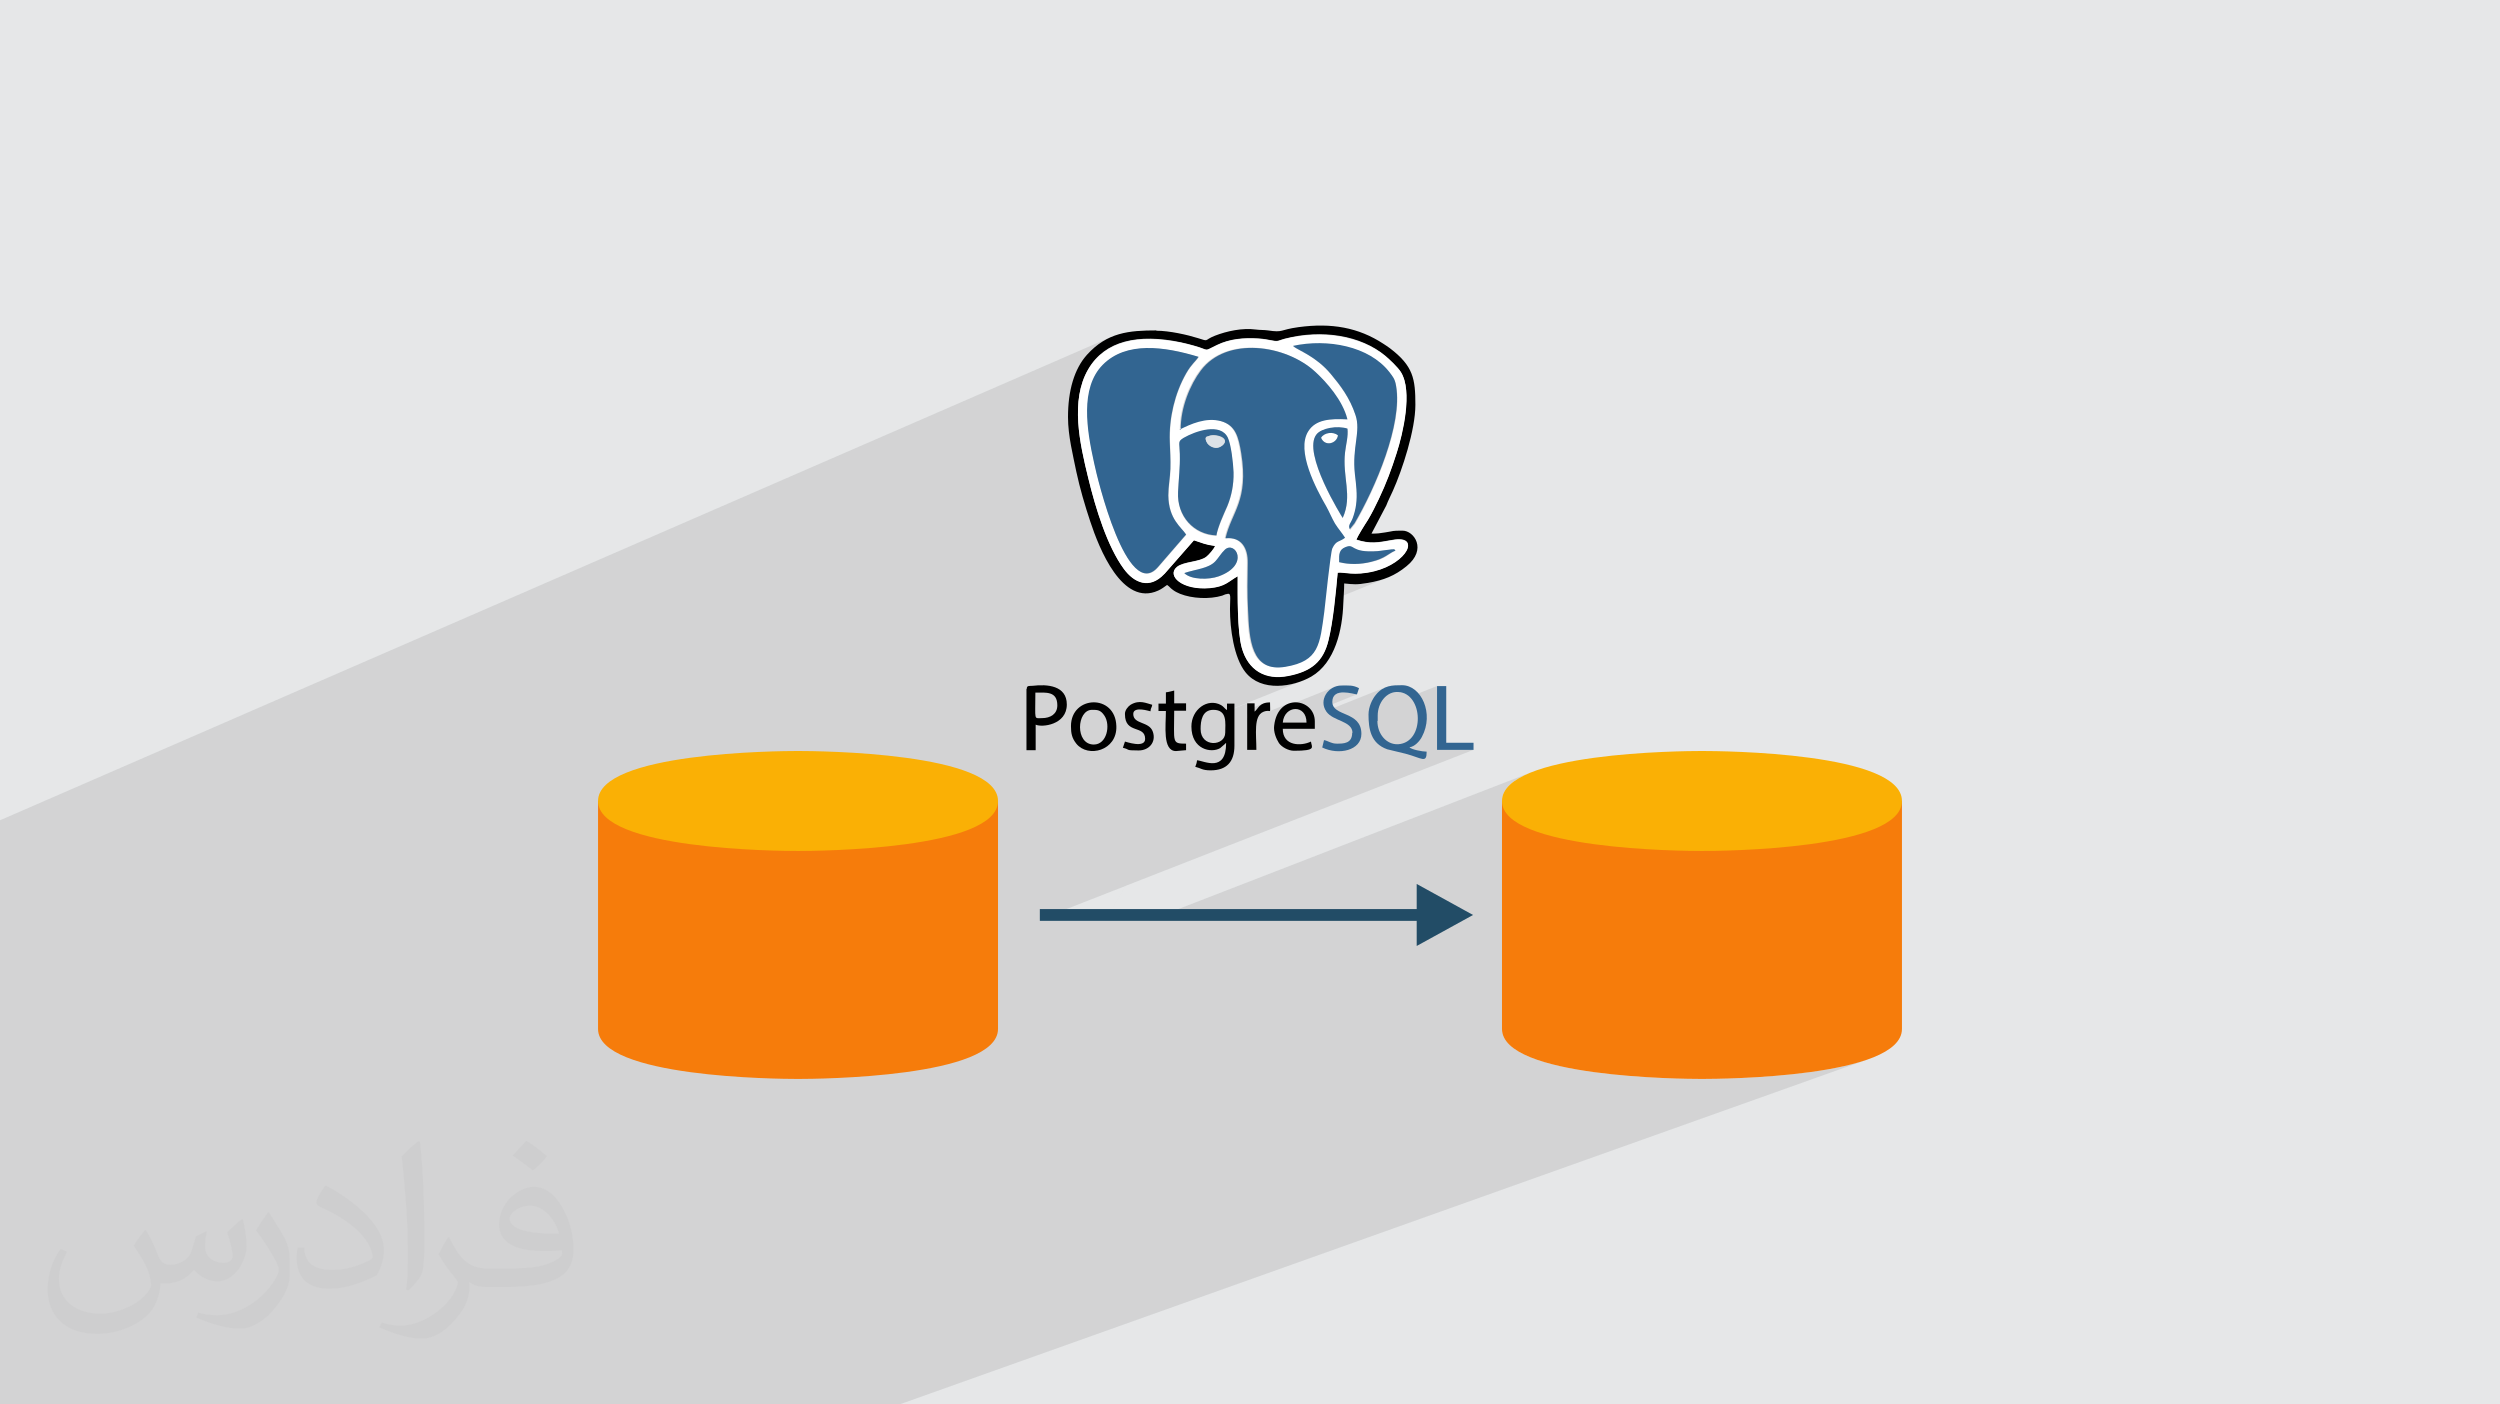 <?xml version="1.0" encoding="UTF-8"?>
<!DOCTYPE svg PUBLIC "-//W3C//DTD SVG 1.0//EN" "http://www.w3.org/TR/2001/REC-SVG-20010904/DTD/svg10.dtd">
<!-- Creator: CorelDRAW -->
<svg xmlns="http://www.w3.org/2000/svg" xml:space="preserve" width="94.192mm" height="52.917mm" version="1.0" style="shape-rendering:geometricPrecision; text-rendering:geometricPrecision; image-rendering:optimizeQuality; fill-rule:evenodd; clip-rule:evenodd"
viewBox="0 0 9404.92 5283.66"
 xmlns:xlink="http://www.w3.org/1999/xlink"
 xmlns:xodm="http://www.corel.com/coreldraw/odm/2003">
 <defs>
  <style type="text/css">
   <![CDATA[
    .fil3 {fill:black}
    .fil5 {fill:#326591}
    .fil6 {fill:#DCE2E7}
    .fil4 {fill:white}
    .fil9 {fill:#224C66;fill-rule:nonzero}
    .fil7 {fill:#F67C0B;fill-rule:nonzero}
    .fil8 {fill:#FAB005;fill-rule:nonzero}
    .fil2 {fill:#373435;fill-opacity:0.031}
    .fil1 {fill:#2B2A29;fill-opacity:0.102}
    .fil0 {fill:#E6E7E8}
   ]]>
  </style>
 </defs>
 <g id="Layer_x0020_1">
  <polygon class="fil0" points="-0,0 9404.92,0 9404.92,5283.66 -0,5283.66 "/>
  <path class="fil1" d="M873.83 5283.66l-112.74 0 -225.21 0 -105.73 0 -200.34 0 -21.53 0 -208.28 0 0 -66.63 0 -21.29 0 -57.63 0 -144.55 0 -4.94 0 -34.36 0 -1.63 0 -11.73 0 -28.4 0 -15.52 0 -1.29 0 -21.47 0 -0.93 0 -49.52 0 -27.34 0 -15.46 0 -8.61 0 -1.4 0 -0.6 0 -8.04 0 -4 0 -4.05 0 -0.39 0 -22.04 0 -1 0 -3.28 0 -10.41 0 -8.72 0 -0.49 0 -0.1 0 -7.24 0 -4.5 0 -5.71 0 -0.32 0 -1.89 0 -12.43 0 -0.35 0 -0.46 0 -9.52 0 -0.59 0 -1.76 0 -7.51 0 -7.07 0 -2.79 0 -3.54 0 -5.36 0 -0.07 0 -0.26 0 -13.77 0 -3.11 0 -7.53 0 -5.82 0 -6.28 0 -4.45 0 -2.12 0 -6.07 0 -0.15 0 -6.11 0 -0.54 0 -12.16 0 -14.08 0 -1.51 0 -5.74 0 -4.75 0 -9.67 0 -2.53 0 -1.04 0 -3.31 0 -2.75 0 -11.33 0 -0.16 0 -5.42 0 -2.53 0 -0.99 0 -3.13 0 -1.23 0 -5.19 0 -5.61 0 -11.26 0 -4.46 0 -6.41 0 -1.87 0 -0.31 0 -2.96 0 -0.01 0 -4.77 0 -10.43 0 -10.22 0 -1.91 0 -4.71 0 -1 0 -2.43 0 -2.73 0 -2.35 0 -4.53 0 -5.71 0 -9.18 0 -0.68 0 -0.81 0 -1.22 0 -11.63 0 -3.72 0 -1.02 0 -4.93 0 -1.37 0 -0.96 0 -8.69 0 -26.72 0 -2.48 0 -4.69 0 -5.91 0 -2.22 0 -12.5 0 -1.99 0 -5.73 0 -5.5 0 -8.84 0 -14.03 0 -13.79 0 -1.14 0 -2.01 0 -31.47 0 -1.65 0 -6.12 0 -0.99 0 -4.73 0 -0.99 0 -2.56 0 -1 0 -8.47 0 -3.72 0 -1 0 -8.94 0 -7.52 0 -0.99 0 -2.72 0 -0.6 0 -6.95 0 -29.28 0 -0.99 0 -6.33 0 -0.76 0 -0.08 0 -2.22 0 -0.99 0 -3.3 0 -2.24 0 -16.08 0 -2.24 0 -7.22 0 -1.19 0 -8.34 0 -0.1 0 -1 0 -2.32 0 -5.85 0 -1 0 -3.13 0 -3.41 0 -4.46 0 -5.44 0 -16.31 0 -1.44 0 -0.8 0 -5.01 0 -1.01 0 -12.08 0 -1.47 0 -1 0 -4.22 0 -6.05 0 -10.15 0 -13.79 0 -1.18 0 -7.11 0 -1 0 -1.26 0 -0.06 0 -0.09 0 -0.58 0 -0.42 0 -0.3 0 -2.25 0 -4.84 0 -1 0 -14.03 0 -1.44 0 -3.27 0 -3.01 0 -1.44 0 -23.01 0 -2.02 0 -15.78 0 -0.58 0 -9.75 0 -0.99 0 -2.46 0 -15.98 0 -1.44 0 -36.35 0 -2.01 0 -15.16 0 -1 0 -49.87 0 -0.45 0 -15.7 0 -8.57 0 -1 0 -6.37 0 -5.95 0 -0.43 0 -1.59 0 -13.19 0 -1.44 0 -0.28 0 -1.01 0 -0.73 0 -2.26 0 -13.28 0 -2.27 0 -3.22 0 -9.8 0 -1.64 0 -6.95 0 -3.4 0 -40.06 0 -0.85 0 -0.14 0 -1.31 0 -3.11 0 -1.15 0 -0.27 0 -0.57 0 -0.44 0 -6.16 0 -3.4 0 -6.11 0 -2.02 0 -32.66 0 -0.44 0 -0.56 0 -0.01 0 -1 0 -16.9 0 -1 0 -11.32 0 -1.65 0 -3.85 0 -1.44 0 -23.57 0 -2.29 0 -0.65 0 -0.37 0 -1.31 0 -0.61 0 -0.39 0 -1.3 0 -2.98 0 -109.89 0 -3.44 0 -35.57 0 -0.99 0 -10.22 0 -1 0 -13.05 0 -1.45 0 -12.7 0 -1 0 -0.59 0 -2.08 0 -8.09 0 -12.46 0 -1.45 0 -10.78 0 -1 0 -0.9 0 -1 0 -30.7 0 -0.85 0 -0.16 0 -2.39 0 -26.95 0 -1.01 0 -51.31 0 -1.35 0 -33.61 0 -1.51 0 -8.65 0 -24.83 4177.88 -1817.26 -15.35 7.42 -15.08 8.71 -14.85 10.08 -14.64 11.56 -14.46 13.15 -14.3 14.82 -8.72 10.36 -3.14 4.25 121.95 -52.95 10.39 -4.05 10.68 -3.64 10.96 -3.22 11.26 -2.8 11.53 -2.39 11.81 -1.99 12.08 -1.58 12.34 -1.18 12.59 -0.79 12.85 -0.39 13.1 0 13.33 0.38 13.57 0.76 13.8 1.14 14.02 1.52 14.25 1.88 14.45 2.25 14.67 2.6 14.86 2.97 6.23 1.31 6.15 1.39 6.1 1.48 6.07 1.54 6.08 1.6 6.09 1.63 6.15 1.67 2.46 0.66 83.02 -35.83 -13.08 5.78 -8.47 4.71 -5.44 3.51 -3.98 2.17 -48.05 20.73 19.85 6.01 13.14 4.71 8.36 3.12 4.84 1.1 49.69 -21.41 9.19 -3.74 9.3 -3.33 9.41 -2.95 9.51 -2.56 9.6 -2.2 9.68 -1.85 9.75 -1.53 9.82 -1.2 9.88 -0.91 9.91 -0.63 9.96 -0.37 9.98 -0.11 10.02 0.12 10.02 0.33 10.04 0.54 7.39 0.52 7.12 0.7 6.92 0.86 6.76 0.99 6.65 1.1 6.6 1.17 6.6 1.23 6.65 1.25 7.14 1.22 5.8 0.4 4.91 -0.3 4.47 -0.9 4.46 -1.37 4.91 -1.72 5.8 -1.96 7.14 -2.07 13.3 -3.28 13.3 -2.92 13.3 -2.56 13.3 -2.21 13.27 -1.86 13.23 -1.5 13.2 -1.16 13.14 -0.81 13.08 -0.46 13 -0.12 12.92 0.22 12.82 0.56 12.72 0.9 12.6 1.24 12.47 1.57 12.34 1.91 12.19 2.23 12.04 2.56 11.86 2.89 11.69 3.22 11.49 3.53 11.3 3.85 11.09 4.17 10.86 4.49 10.64 4.8 10.39 5.12 10.15 5.43 9.89 5.74 9.62 6.05 9.33 6.35 9.04 6.67 8.74 6.96 6.57 5.75 7.7 6.98 8.37 7.88 8.62 8.42 8.4 8.63 7.75 8.5 6.65 8.03 5.1 7.21 7.43 14.38 5.63 16.2 0.08 0.34 0.29 0.82 4.13 17.79 2.6 19.1 1.22 20.15 -0.03 20.93 -1.13 21.46 -2.08 21.72 -2.9 21.73 -3.55 21.46 -4.08 20.93 -4.46 20.15 -4.69 19.1 -4.79 17.79 -4.73 16.23 -4.54 14.4 -3.75 11.79 -3.74 11.52 -3.75 11.3 -3.76 11.08 -3.79 10.92 -3.84 10.76 -3.91 10.64 -3.98 10.55 -4.07 10.48 -4.18 10.45 -4.3 10.44 -4.43 10.45 -4.59 10.5 -4.75 10.57 -4.93 10.68 -5.13 10.8 -5.02 10.08 -3.17 6.37 -1.26 2.67 -4.9 10.13 -5.05 10.08 -5.2 9.98 -5.38 9.83 -0.37 0.64 -0.25 0.47 -5.3 9.62 -5.39 9.36 -4.89 7.43 -5.99 9.28 -2.24 3.53 -3.59 5.84 -6.72 11.03 -6.52 10.93 -5.83 10.17 -1.23 2.29 -3.81 7.58 -2.3 5.7 9.16 2.77 9.07 2.39 8.64 1.91 8.3 1.47 8.03 1.06 7.83 0.66 7.73 0.29 7.68 -0.05 7.72 -0.36 7.84 -0.65 8.04 -0.91 8.3 -1.15 8.65 -1.36 9.08 -1.54 9.58 -1.7 10.14 -1.83 18.25 -2.34 14.66 0.32 11.2 2.7 7.87 4.76 4.65 6.54 1.57 8.03 -0.01 0.08 0.31 1.52 -1.33 9.19 -4.16 10.07 -6.88 10.65 -9.49 10.95 -11.96 10.96 -14.32 10.69 -16.56 10.11 -18.67 9.26 -150.12 61.23 5.06 0.5 10.46 0.97 9.6 0.67 9.4 0.24 9.87 -0.28 11 -0.91 12.81 -1.64 15.28 -2.48 10.7 -1.97 10.35 -2.14 10.04 -2.34 9.76 -2.54 9.49 -2.78 9.24 -3.02 9.02 -3.29 8.83 -3.56 -201.89 82.17 -1.55 13.82 -2.04 17.01 -2.16 16.95 -2.3 16.78 -2.44 16.51 -2.6 16.15 -2.75 15.66 -2.91 15.08 -3.09 14.4 -3.26 13.61 -3.87 14.56 -4.52 13.58 -5.19 12.63 -5.87 11.7 -6.58 10.82 -7.31 9.97 -8.06 9.17 -8.82 8.38 -9.6 7.64 -10.41 6.93 -11.23 6.25 -12.07 5.6 -128.21 51.58 13.06 1.54 17.14 0.54 17.22 -0.81 17.16 -2.05 16.92 -3.17 16.53 -4.18 15.99 -5.07 15.26 -5.85 -280.72 112.75 -0.89 1.51 68.26 -27.42 0 25.14 61.49 -24.66 -8.23 4.17 -6.38 5.1 -5.12 5.63 -4.47 5.74 -4.41 5.42 -4.96 4.69 -27.91 11.18 0 14.07 60.27 -24.13 10.39 -3.23 7.27 -0.63 4.68 0.5 2.63 0.15 -85.24 34.12 0 0.16 156.3 -62.57 -12.86 6.28 -11.88 9.13 -1.66 1.91 206.58 -82.66 -16.37 6.91 -13.73 10.5 -10.49 13.31 -6.68 15.3 -0.31 2.24 58.06 -23.19 15.89 -1.46 16.37 1.22 15.01 2.54 11.85 2.51 6.86 1.14 -122.91 49.03 6.85 13.52 221.88 -88.43 -11.84 6.35 -11.48 8.86 -11.08 11.79 -5.04 6.51 -4.96 7.68 -4.64 8.57 67.96 -27.04 15.02 -4.86 16.5 -0.91 16.55 3.06 14.48 6.71 11.06 8.81 102.98 -40.89 0 239.94 137.27 0 -1308.87 511.81 -77.61 131.57 161.57 0 1438.7 -557.61 -23.12 10.22 -20.78 11.04 -18.23 11.89 -15.44 12.78 -12.41 13.7 -9.16 14.64 -5.66 15.62 -1.94 16.62 1.94 16.62 5.66 15.62 9.16 14.64 12.41 13.7 15.44 12.78 18.23 11.89 20.78 11.04 23.12 10.22 25.2 9.45 27.06 8.68 28.68 7.96 30.07 7.26 31.23 6.6 32.16 5.97 32.85 5.37 33.31 4.81 33.54 4.26 33.53 3.76 33.28 3.3 32.82 2.86 32.1 2.44 31.16 2.07 29.99 1.72 28.58 1.41 26.95 1.12 25.07 0.87 22.96 0.65 20.63 0.46 18.05 0.3 15.24 0.18 12.21 0.08 8.93 0.02 8.93 -0.02 12.21 -0.08 15.24 -0.18 18.05 -0.3 20.63 -0.46 22.96 -0.65 25.07 -0.87 26.95 -1.12 28.58 -1.41 29.99 -1.72 31.16 -2.07 32.1 -2.44 32.82 -2.86 33.28 -3.3 33.53 -3.76 33.54 -4.26 33.31 -4.81 32.85 -5.37 32.16 -5.97 31.23 -6.6 30.07 -7.26 28.68 -7.96 27.06 -8.68 -1372.73 512.58 0 229.01 1.94 16.62 5.66 15.62 9.16 14.64 12.41 13.69 15.44 12.78 18.23 11.89 20.78 11.04 23.12 10.23 25.2 9.44 27.06 8.68 28.68 7.96 30.07 7.26 31.23 6.61 32.16 5.97 32.85 5.37 33.31 4.8 33.54 4.26 33.53 3.77 33.28 3.29 32.82 2.86 32.1 2.45 31.16 2.07 29.99 1.72 28.58 1.4 26.95 1.12 25.07 0.87 22.96 0.65 20.63 0.47 18.05 0.3 15.24 0.18 12.21 0.08 8.93 0.02 8.93 -0.02 12.21 -0.08 15.24 -0.18 18.05 -0.3 20.63 -0.47 22.96 -0.65 25.07 -0.87 26.95 -1.12 28.58 -1.4 29.99 -1.72 31.16 -2.07 32.1 -2.45 32.82 -2.86 33.28 -3.29 33.53 -3.77 33.54 -4.26 33.31 -4.8 32.85 -5.37 32.16 -5.97 31.23 -6.61 30.07 -7.26 28.68 -7.96 27.06 -8.68 -3639.15 1296.86 -252.83 0 -47.45 0 -89.03 0 -1175.89 0 -565.3 0 -379.7 0zm3310.43 -1931.21l-61.03 111.92 33.67 0 77.61 -131.57 -50.25 19.65zm-61.03 111.92l61.03 -111.92 -272.45 106.54 0 5.38 211.42 0zm474.99 -780.97l25.38 -10.19 0.89 -1.51 -27.01 10.84 0.74 0.86z"/>
  <path class="fil2" d="M548.54 4627.69c17.95,27.21 29.6,53.36 40.96,82.43 8.45,16.91 12.93,48.09 52.57,48.09 11.61,0 28.28,-3.42 43.06,-11.61 16.63,-8.73 29.32,-21.94 35.94,-42l15.85 -53.36 38.57 -19.02 2.64 2.64c-5.27,20.09 -6.59,39.36 -6.59,54.43 0,44.63 38.57,61.56 69.22,61.56 17.95,0 34.09,-8.73 34.09,-25.11 0,-21.13 -8.98,-57.06 -20.62,-89.29 17.95,-17.95 35.94,-35.94 56.53,-50.47l3.17 1.6c8.98,38.04 14,75.56 14,100.66 0,24.57 -10.83,51.79 -19.81,69.49 -18.49,34.87 -51.25,62.62 -90.87,62.62 -30.1,0 -63.65,-15.07 -86.66,-43.06l-1.32 0c-21.66,26.96 -55.22,51.25 -108.86,51.25l-16.63 0c-2.64,35.41 -10.29,60.49 -21.94,82.95 -31.95,62.34 -126.81,106.47 -216.1,106.47 -124.17,0 -186.51,-71.59 -186.51,-166.96 0,-58.91 19.27,-113.6 48.88,-152.42l24.29 10.04c-18.49,35.41 -30.91,68.68 -30.91,101.45 0,89.29 72.66,131.83 156.4,131.83 77.68,0 173.83,-49.41 191.28,-106.72 -6.59,-62.62 -30.1,-91.93 -66.04,-148.99 10.83,-19.02 24.83,-38.04 42.28,-58.38l3.17 0 0 0 0 0 -0.02 -0.09zm1432.13 -336.04c26.15,16.39 51.79,35.66 76.87,57.85 -14,19.81 -31.45,37.79 -53.11,53.64 -25.11,-20.34 -50.19,-37.79 -75.84,-56.27 17.42,-19.55 34.62,-38.29 52.04,-55.22l0 0 0 0 0 0 0 0 0 0 0.03 0zm13.47 244.11c-42.28,0 -76.87,27.75 -76.87,48.34 0,44.13 84.53,57.85 185.72,57.31 -12.68,-51.79 -57.06,-105.68 -108.86,-105.68l0.01 0.03zm-94.86 236.19c54.96,0 103.04,-1.6 139.74,-10.83 40.96,-10.29 75.56,-30.91 75.56,-45.17 0,-3.7 0,-8.19 -1.32,-11.89 -22.98,2.11 -49.41,2.11 -72.38,2.11 -74.49,0 -131.55,-16.91 -154.02,-58.66 -5.55,-11.61 -9.51,-24.57 -9.51,-39.36 0,-40.43 17.42,-79.79 48.09,-107 25.61,-22.45 53.89,-36.44 82.67,-36.44 52.04,0 93.51,41.75 122.57,107.54 15.85,35.94 26.68,77.4 26.68,129.72 0,34.87 -9.51,64.19 -31.17,85.85 -40.43,39.11 -114.92,53.89 -229.04,53.89l-51.79 0 0 0 -13.47 0c-28.28,0 -48.62,-5.02 -64.72,-17.42l-2.64 0c0.79,6.59 1.32,12.93 1.32,19.02 0,25.61 -8.45,58.38 -25.61,84.53 -50.72,75.3 -105.68,108.04 -153.24,108.04 -48.09,0 -107,-18.49 -160.11,-42.54l9.51 -18.49c17.17,7.13 40.96,11.89 73.7,11.89 85.85,0 198.66,-82.43 212.66,-163 -3.17,-6.59 -8.98,-15.32 -17.17,-24.57 -25.11,-29.85 -40.96,-54.68 -55.75,-80.83 12.68,-25.11 24.29,-45.17 35.13,-63.4l4.49 -0.53c36.72,74.77 69.99,117.55 144.23,117.55l11.61 0 0 0 53.89 0 0 0 0 0 0 0 0 0 0 0 0.09 0.01zm-371.98 79c6.34,-34.34 6.87,-72.91 6.87,-108.86l0 -53.36c0,-99.6 -12.68,-244.36 -22.98,-338.68 17.95,-19.27 43.06,-42 62.87,-57.31l5.81 1.6c13.47,118.62 16.63,256 16.63,383.06 0,33.3 -1.32,65.79 -4.49,89.55 -1.85,30.1 -19.27,52.83 -56.53,87.7l-8.19 -3.7zm-382.8 -157.19c1.85,46.77 24.83,83.49 105.15,83.49 49.93,0 92.19,-12.93 138.96,-35.13 8.45,-3.7 12.93,-8.73 12.93,-12.93 0,-29.32 -22.45,-68.15 -60.23,-103.55 -36.72,-33.3 -85.34,-62.62 -130.76,-82.18 -15.6,-6.59 -20.62,-13.47 -20.62,-20.09 0,-13.47 17.95,-41.75 32.77,-62.09l5.02 -0.53c52.04,27.21 110.17,67.64 153.24,112.53 39.11,41.47 63.4,83.49 63.4,129.19 0,33.81 -10.29,65.51 -26.96,95.11 -57.06,28.79 -117.83,50.72 -178.06,50.72 -73.17,0 -123.1,-34.34 -123.1,-114.92 0,-8.73 0,-22.19 3.17,-39.64l25.11 0 0 0 0 0 0 0 0 0 0 0 -0.02 0zm-132.37 -132.9l45.45 73.45c16.63,27.21 32.23,56.81 32.23,103.55l0 59.7c0,48.34 -30.91,100.13 -80.83,151.38 -39.11,34.62 -73.7,49.41 -105.68,49.41 -47.55,0 -101.98,-14.79 -164.85,-41.75l7.13 -18.49c19.81,5.27 42.79,9.77 71.06,9.77 90.36,-0.53 182.8,-66.57 225.08,-147.15 5.02,-9.26 6.87,-17.95 6.87,-24.04 0,-9.26 -5.02,-19.55 -8.98,-28.79 -22.98,-43.31 -48.62,-82.95 -76.87,-119.68 14.79,-23.25 29.6,-45.7 45.7,-67.9l3.7 0.53 0 0 0 0 0 0 0 0 0 0 -0.02 0.01z"/>
  <g id="_2714428505360">
   <g>
    <path class="fil3" d="M4379.37 2159.21c-55.8,58.03 -112.71,33.48 -151.77,-20.09 -61.39,-83.7 -106.02,-224.32 -133.93,-342.61 -31.25,-128.35 -68.08,-290.16 0,-407.34 62.5,-108.26 188.6,-135.04 348.19,-101.56 16.74,3.34 32.37,7.81 49.11,12.27 64.73,17.85 32.37,23.43 87.05,-2.23 48,-23.43 101.57,-27.91 155.13,-24.55 20.09,1.12 36.83,4.46 54.69,7.81 21.21,4.46 23.43,-1.12 44.64,-6.69 141.74,-36.83 286.82,-12.28 378.33,63.6 15.63,13.4 47.99,43.53 59.15,61.39 44.64,71.42 6.69,231.01 -15.63,303.55 -20.08,62.5 -40.18,114.95 -66.96,172.99 -12.27,26.78 -25.67,54.68 -41.29,79.23 -10.04,16.74 -37.95,60.27 -43.52,74.78 52.45,16.74 80.35,11.16 136.15,1.12 107.13,-20.09 55.8,85.93 -68.08,117.18 -77.01,18.97 -113.84,2.23 -138.39,5.58 -7.81,75.89 -17.85,184.14 -34.6,254.44 -20.08,80.36 -65.84,117.18 -150.66,133.93 -88.17,16.73 -151.77,-22.33 -175.21,-104.91 -17.85,-63.61 -15.62,-197.53 -15.62,-270.07 -35.72,20.09 -46.88,39.06 -104.91,44.64 -104.9,8.93 -162.93,-46.87 -123.87,-79.24 25.66,-21.2 85.93,-17.85 111.59,-39.06 8.94,-6.7 26.79,-27.9 32.37,-40.18 -40.18,-5.58 -46.87,-11.15 -79.24,-21.2l-111.6 127.23 -1.12 -0.01zm-27.9 -916.25c-104.9,0 -186.37,7.82 -262.25,91.52 -48,53.57 -71.42,135.04 -71.42,234.37 0,71.42 18.96,143.96 31.24,205.34 13.39,62.5 32.37,127.23 52.45,187.5 33.49,101.56 120.53,321.41 255.57,260.03 14.51,-6.7 22.32,-13.39 33.48,-21.21 10.04,6.7 11.16,11.16 22.32,18.97 8.93,6.7 16.74,10.04 26.79,14.51 44.64,17.85 110.48,21.21 158.47,6.7 5.58,-2.24 12.27,-5.58 15.63,-5.58 20.08,-6.7 13.39,11.16 13.39,55.8 0,73.66 14.51,183.03 58.03,237.72 60.26,75.89 179.68,55.8 247.75,16.73 90.39,-52.45 117.17,-177.45 120.53,-274.54 1.11,-29.02 3.34,-49.11 3.34,-75.89 34.6,3.34 45.76,5.58 90.39,-2.24 58.03,-10.04 100.45,-26.78 143.97,-62.5 79.24,-63.61 27.9,-133.92 -14.51,-133.92 -43.52,0 -29.02,1.11 -65.84,6.69 -20.09,3.35 -29.03,4.46 -51.34,4.46l55.81 -106.02c6.69,-17.85 15.62,-34.6 24.54,-54.68 35.72,-79.24 84.82,-229.9 84.82,-323.65 0,-98.21 -7.81,-146.2 -95.97,-213.16 -7.82,-5.58 -15.63,-11.16 -24.55,-16.73 -93.75,-61.39 -195.3,-79.24 -319.18,-62.5 -72.54,10.04 -55.8,21.2 -114.95,12.27 -15.63,-2.23 -30.13,-1.12 -45.76,-3.34 -50.21,-6.7 -108.25,5.58 -154.01,23.43 -42.41,16.73 -18.97,23.43 -63.61,8.93 -39.06,-12.28 -107.14,-27.91 -157.35,-27.91l2.22 -1.11z"/>
    <path class="fil3" d="M4516.64 2742.89c0,-31.25 5.58,-72.54 47.99,-72.54 53.57,0 44.64,50.22 44.64,85.93 0,51.34 -92.63,56.91 -92.63,-13.39l0 0zm-34.59 -10.04c0,87.05 74.77,101.56 108.25,81.47l16.74 -14.51c5.57,-5.57 0,-1.11 5.57,-4.46 0,112.72 -82.58,66.96 -109.36,64.73 -1.12,10.04 -3.34,16.73 -6.69,24.55 22.32,5.57 25.66,13.39 58.03,13.39 60.26,0 89.27,-32.37 89.27,-92.63l0 -158.48 -27.9 0 0 24.55c-10.04,-6.69 -11.16,-12.27 -22.32,-18.97 -51.34,-27.9 -111.6,16.74 -111.6,80.36z"/>
    <path class="fil3" d="M3919.58 2701.59c-31.24,0 -24.54,11.16 -24.54,-95.97 39.06,0 82.58,-6.7 82.58,47.99 0,32.37 -25.67,47.99 -58.03,47.99l-0.01 0zm-58.03 -109.36l0 229.9 34.6 0 0 -95.98c23.43,11.16 117.18,1.12 117.18,-75.89 0,-71.42 -73.66,-77.01 -128.35,-70.31 -12.27,1.12 -22.32,-2.23 -22.32,11.16l-1.12 1.12z"/>
    <path class="fil3" d="M4114.88 2800.92c-71.42,0 -64.72,-130.58 -6.69,-130.58 20.08,0 32.36,0 46.87,22.33 23.43,35.71 8.93,108.25 -40.18,108.25l0 0.01zm-85.93 -69.2c0,26.79 3.34,44.64 20.08,65.84 43.52,54.69 154.02,26.79 150.66,-65.84 -3.34,-122.75 -170.74,-116.06 -170.74,0z"/>
    <path class="fil3" d="M4915.06 2718.33l-89.28 0c5.58,-65.85 89.28,-70.31 89.28,0zm-47.99 106.02c88.17,0 66.96,-13.39 64.73,-34.6 -36.83,17.85 -106.03,17.85 -106.03,-47.99l120.53 0 0 -27.91c0,-87.05 -138.38,-109.36 -152.89,15.63 -3.34,23.43 7.81,50.21 17.85,65.84 10.04,14.51 34.6,29.02 56.91,29.02l-1.11 0.01z"/>
    <path class="fil3" d="M4232.06 2687.08c0,75.9 75.89,39.06 75.89,92.63 0,36.83 -73.65,10.04 -75.89,10.04l-7.82 23.43c29.03,6.7 5.58,10.04 59.15,10.04 39.06,0 66.96,-31.25 53.57,-70.3 -13.39,-40.18 -73.66,-26.79 -73.66,-66.96 0,-31.25 62.5,-10.04 64.73,-10.04 1.12,-14.51 4.46,-11.16 6.7,-24.55 -22.33,-5.58 -48,-20.09 -81.48,0 -8.93,5.58 -21.2,20.09 -21.2,33.48l0 2.23z"/>
    <path class="fil3" d="M4386.07 2605.62l0 41.29 -27.9 0 0 27.91 27.9 0c0,54.69 -13.39,150.66 37.95,150.66l37.94 -3.34 0 -24.55c-54.69,0 -44.64,-3.34 -44.64,-123.88l44.64 0 0 -27.9 -44.64 0 0 -47.99c-10.04,2.23 -20.09,5.57 -31.25,6.69l0 1.12z"/>
    <path class="fil3" d="M4719.75 2677.04l0 -31.24 -27.9 0 0 175.21 34.6 0c0,-59.15 -11.16,-127.23 25.67,-142.85 32.36,-13.39 25.67,16.74 25.67,-35.72 -41.3,0 -43.52,23.43 -58.03,34.6l-0.01 0z"/>
    <path class="fil4" d="M4455.27 2155.87c42.41,-14.51 91.51,-16.74 117.18,-44.64 12.27,-13.39 22.32,-30.13 35.71,-43.52 36.83,-34.6 95.98,56.91 -23.43,100.44 -36.82,13.39 -104.9,13.39 -129.45,-12.27zm582.56 -41.3c-1.12,-30.13 1.12,-45.76 22.32,-54.69 39.06,-16.73 15.63,21.21 122.76,14.51l52.45 -6.69c16.73,0 5.58,-3.35 14.51,4.46 -26.79,11.15 -35.72,30.13 -91.51,42.41 -39.06,8.93 -82.59,10.04 -120.53,1.12l0 -1.12zm-462.03 -98.21c-85.93,-3.34 -148.43,-72.54 -143.96,-162.93 2.23,-50.22 8.93,-90.39 6.69,-143.96 -1.12,-44.64 -8.93,-46.88 14.51,-60.27 44.64,-26.79 139.5,-58.03 166.29,0 12.27,26.79 20.08,95.97 21.2,129.46 1.12,46.87 -7.81,89.27 -23.43,127.23 -12.27,30.13 -35.72,78.12 -41.29,111.59l0 -1.12zm475.42 -66.96c0,0 -155.13,-245.52 -98.21,-314.71 18.97,-23.43 78.12,-33.48 116.06,-21.2 3.35,29.02 -5.57,59.15 -8.93,88.17 -11.15,93.74 29.02,164.05 -8.93,247.75l0 -0.01zm-612.68 -332.57c-1.12,-84.82 36.82,-172.99 75.89,-224.32 98.21,-129.46 321.41,-97.09 430.79,5.57 41.29,37.95 101.56,107.14 120.52,178.57 -64.72,-3.34 -118.29,1.12 -147.31,44.64 -46.88,73.65 31.25,218.73 68.08,283.46 11.15,20.09 20.08,42.42 32.36,63.61 12.27,21.21 25.67,35.72 37.94,53.57 -21.2,15.63 -33.48,8.93 -47.99,40.18 -6.69,14.51 -25.67,210.92 -30.13,237.71 -15.62,122.75 -18.97,186.38 -146.2,207.58 -130.57,22.32 -136.15,-104.9 -140.62,-214.28 -2.23,-58.03 -2.23,-117.17 -1.11,-176.32 1.11,-56.92 -24.55,-98.21 -83.7,-92.63 22.32,-99.33 88.17,-140.62 59.14,-320.3 -10.03,-61.38 -20.08,-104.91 -75.89,-120.53 -56.91,-15.63 -114.95,11.15 -155.13,31.25l3.35 2.23zm-82.59 518.94c-114.95,128.35 -226.55,-333.68 -238.82,-392.84 -26.79,-125 -52.46,-282.35 32.36,-369.4 88.17,-89.28 231.02,-70.3 360.47,-30.13 -12.28,18.97 -25.67,25.67 -46.88,62.5 -42.41,74.78 -64.72,167.41 -61.38,256.68 1.12,34.6 3.34,68.08 2.24,102.67 -1.12,33.48 -7.82,66.96 -7.82,99.33 1.12,90.39 49.11,119.41 66.96,147.31l-107.14 123.88zm734.34 -185.26c5.58,-15.63 10.04,-31.25 12.28,-49.11 5.57,-39.06 -1.12,-77 -4.46,-116.06 -11.16,-102.67 23.42,-160.71 2.23,-222.08 -22.32,-65.84 -58.03,-111.6 -92.63,-154.01 -55.8,-68.08 -120.53,-89.28 -141.74,-104.9 130.57,-27.91 285.7,0 361.59,98.2 13.39,16.74 21.2,24.55 25.67,53.57 24.54,142.85 -79.24,382.8 -156.24,515.6l-17.85 22.32c-6.7,-16.73 3.34,-21.2 11.15,-42.41l0 -1.12zm-598.17 82.58c32.36,10.04 39.06,15.62 79.23,21.2 -4.46,12.27 -23.43,32.37 -32.36,40.18 -25.67,21.2 -85.94,17.85 -111.6,39.06 -39.06,32.36 18.97,88.17 123.88,79.24 59.14,-5.58 69.19,-24.55 104.9,-44.64 0,72.54 -2.24,205.35 15.63,270.07 23.43,82.58 87.05,122.76 175.21,104.9 85.93,-16.73 131.69,-53.56 150.66,-133.92 17.85,-70.3 27.9,-178.56 34.6,-254.45 23.43,-3.34 61.38,13.4 138.38,-5.57 125,-31.25 175.21,-136.15 68.08,-117.18 -55.8,10.04 -83.7,15.63 -136.15,-1.12 4.46,-14.51 32.36,-58.03 43.52,-74.78 14.51,-24.54 27.91,-52.45 41.3,-79.23 27.9,-58.03 46.87,-109.37 66.96,-172.99 23.43,-71.42 61.38,-232.13 15.62,-303.55 -11.15,-17.86 -42.41,-48 -59.14,-61.39 -91.52,-74.78 -236.6,-99.32 -378.34,-63.6 -21.2,5.57 -23.43,11.15 -44.63,6.69 -18.97,-3.34 -35.72,-6.69 -54.69,-7.81 -53.57,-3.35 -107.14,1.12 -155.13,24.54 -54.69,25.67 -22.32,20.09 -87.05,2.24 -16.74,-4.46 -32.37,-8.93 -49.11,-12.27 -159.59,-32.37 -284.59,-6.7 -348.19,101.56 -68.08,117.17 -31.25,280.12 0,407.34 29.02,118.29 72.53,258.91 133.92,342.61 39.06,53.57 97.09,78.12 151.78,20.09l111.6 -127.23 1.12 0.01z"/>
    <path class="fil4" d="M4969.75 1646.97c14.51,34.6 59.15,21.2 63.61,-8.93 -16.74,-15.63 -52.46,-11.16 -63.61,8.93z"/>
    <path class="fil5" d="M4438.53 1615.71c40.17,-20.09 98.2,-46.87 155.13,-31.25 54.68,15.63 65.84,59.15 75.89,120.53 29.02,179.68 -36.82,220.97 -59.15,320.3 59.15,-6.7 84.82,35.72 83.7,92.63 -1.11,58.03 -2.23,118.29 1.12,176.33 4.46,109.36 11.16,236.59 140.62,214.27 127.23,-21.2 129.46,-84.81 146.2,-207.58 3.34,-27.9 23.43,-223.2 30.13,-237.71 14.51,-31.25 26.79,-23.43 47.99,-40.18 -11.15,-17.85 -24.55,-32.36 -37.94,-53.57 -12.28,-21.2 -21.21,-43.52 -32.37,-63.6 -37.94,-65.85 -114.95,-209.81 -68.07,-283.47 27.9,-44.64 82.58,-47.99 147.31,-44.64 -17.85,-72.54 -79.24,-140.62 -120.53,-178.56 -110.48,-102.67 -333.68,-135.05 -430.78,-5.58 -39.06,51.33 -77,139.5 -75.9,224.32l-3.34 -2.23z"/>
    <path class="fil5" d="M4461.96 2010.78c-17.86,-27.9 -65.85,-56.91 -66.96,-147.31 0,-32.37 6.69,-65.84 7.81,-99.33 1.12,-35.71 -1.12,-68.08 -2.24,-102.67 -3.34,-89.27 18.97,-181.9 61.39,-256.68 21.2,-36.82 34.6,-43.52 46.87,-62.5 -129.46,-39.06 -272.31,-59.14 -360.47,30.13 -85.93,87.06 -60.26,244.41 -32.36,369.4 12.27,59.15 123.88,521.18 238.83,392.84l107.14 -123.88z"/>
    <path class="fil5" d="M4864.83 1302.12c20.09,16.73 85.94,37.94 141.74,104.9 35.72,42.41 71.42,89.28 92.63,154.01 21.21,62.5 -13.39,119.41 -2.23,222.08 4.46,37.95 10.04,77.01 4.46,116.06 -2.24,16.74 -6.7,33.48 -12.28,49.11 -7.81,21.2 -18.96,26.79 -11.15,42.41l17.85 -22.32c78.12,-132.81 180.8,-372.75 156.24,-515.59 -4.46,-29.03 -13.39,-36.83 -25.67,-53.57 -75.9,-97.09 -232.13,-126.12 -361.59,-98.21l0 1.12z"/>
    <path class="fil5" d="M4597 1675.97c-23.43,17.86 -51.34,2.24 -58.03,-14.51 -10.04,-21.2 5.58,-20.08 5.58,-20.08 24.54,-13.39 89.27,5.58 53.57,34.6l-1.12 -0.01zm-21.21 339.28c5.58,-33.49 27.9,-81.48 41.3,-111.6 15.62,-37.95 24.54,-80.36 23.42,-127.23 -1.11,-33.49 -8.93,-102.67 -21.2,-129.46 -26.79,-58.03 -121.65,-25.67 -166.29,0 -23.42,14.51 -15.62,15.63 -14.5,60.27 1.11,53.57 -4.46,93.74 -6.7,143.96 -4.46,90.39 59.15,159.59 143.96,162.93l0 1.13z"/>
    <path class="fil5" d="M4969.75 1646.97c11.15,-20.09 46.87,-24.55 63.61,-8.93 -4.46,31.24 -49.11,43.52 -63.61,8.93zm81.47 301.31c37.94,-83.69 -2.23,-154.01 8.93,-247.74 3.35,-29.03 12.28,-59.15 8.93,-88.17 -37.94,-12.28 -97.09,-2.24 -116.06,21.2 -56.91,69.2 98.21,314.71 98.21,314.71l0 0z"/>
    <path class="fil5" d="M5182.9 2711.63l0 -20.09c0,-46.87 32.37,-91.51 78.12,-88.17 93.75,5.58 100.45,189.72 -1.11,196.42 -44.64,2.23 -78.13,-39.06 -78.13,-87.05l1.12 -1.12zm-34.6 -24.55c0,54.69 7.81,109.37 70.31,131.69l69.19 16.74c62.5,16.73 79.24,37.94 79.24,-7.82 -15.63,0 -58.03,-7.81 -64.73,-16.73 18.97,-1.12 39.06,-23.43 46.88,-39.06 46.87,-87.05 -2.24,-194.19 -74.78,-194.19 -35.72,0 -69.2,0 -98.21,35.72 -13.39,15.62 -27.9,45.75 -27.9,74.77l0 -1.12z"/>
    <path class="fil5" d="M5086.93 2756.28c0,41.29 -32.37,41.29 -58.03,41.29 -21.2,0 -31.25,-10.03 -47.99,-13.39 -2.24,8.93 -4.46,17.85 -6.7,27.91 62.5,30.13 147.32,11.15 147.32,-51.34 0,-87.05 -109.36,-63.6 -109.36,-120.53 0,-56.91 82.58,-27.9 92.63,-27.9l7.81 -23.43c-23.43,-12.27 -39.06,-10.04 -65.84,-10.04 -51.34,0 -87.06,55.81 -56.92,98.21 25.67,36.82 98.21,34.6 98.21,80.35l-1.12 -1.12z"/>
    <polygon class="fil5" points="5406.11,2821 5543.38,2821 5543.38,2794.22 5440.7,2794.22 5440.7,2581.06 5406.11,2581.06 "/>
    <path class="fil5" d="M4455.27 2155.87c24.55,25.67 92.63,25.67 129.45,12.27 119.42,-43.52 61.39,-135.04 23.43,-100.44 -13.39,12.27 -23.43,30.13 -35.71,43.52 -25.67,27.9 -74.78,30.13 -117.18,44.64z"/>
    <path class="fil5" d="M5037.82 2114.57c37.94,10.04 81.47,8.93 120.53,-1.12 54.69,-13.39 63.61,-31.24 91.51,-42.41 -8.93,-6.7 2.24,-4.46 -14.51,-4.46l-52.45 6.69c-107.14,7.82 -83.7,-31.24 -122.75,-14.5 -21.21,8.93 -23.43,24.54 -22.33,54.68l0 1.12z"/>
    <path class="fil6" d="M4544.55 1642.5c0,0 -15.63,-1.12 -5.58,20.08 7.81,16.74 35.72,32.37 58.03,14.51 35.72,-27.9 -29.02,-47.99 -53.57,-34.6l1.12 0.01z"/>
   </g>
   <g>
    <g>
     <path class="fil7" d="M3002.15 4058.95c-76.98,0 -752.33,-5.28 -752.33,-188.1l0 -857.56 1504.66 0 0 857.56c0,182.81 -675.35,188.1 -752.33,188.1z"/>
     <path class="fil8" d="M3002.15 3201.38c-76.98,0 -752.33,-5.26 -752.33,-188.1 0,-182.83 675.35,-188.1 752.33,-188.1 76.98,0 752.33,5.26 752.33,188.1 0,182.83 -675.35,188.1 -752.33,188.1z"/>
    </g>
    <polygon class="fil9" points="5329.55,3325.42 5541.6,3442.07 5329.55,3558.71 5329.55,3464.38 3911.81,3464.38 3911.81,3419.75 5329.55,3419.75 "/>
    <g>
     <path class="fil7" d="M6402.77 4058.95c-76.98,0 -752.33,-5.28 -752.33,-188.1l0 -857.56 1504.66 0 0 857.56c0,182.81 -675.35,188.1 -752.33,188.1z"/>
     <path class="fil8" d="M6402.77 3201.38c-76.98,0 -752.33,-5.26 -752.33,-188.1 0,-182.83 675.35,-188.1 752.33,-188.1 76.98,0 752.33,5.26 752.33,188.1 0,182.83 -675.35,188.1 -752.33,188.1z"/>
    </g>
   </g>
  </g>
 </g>
</svg>
